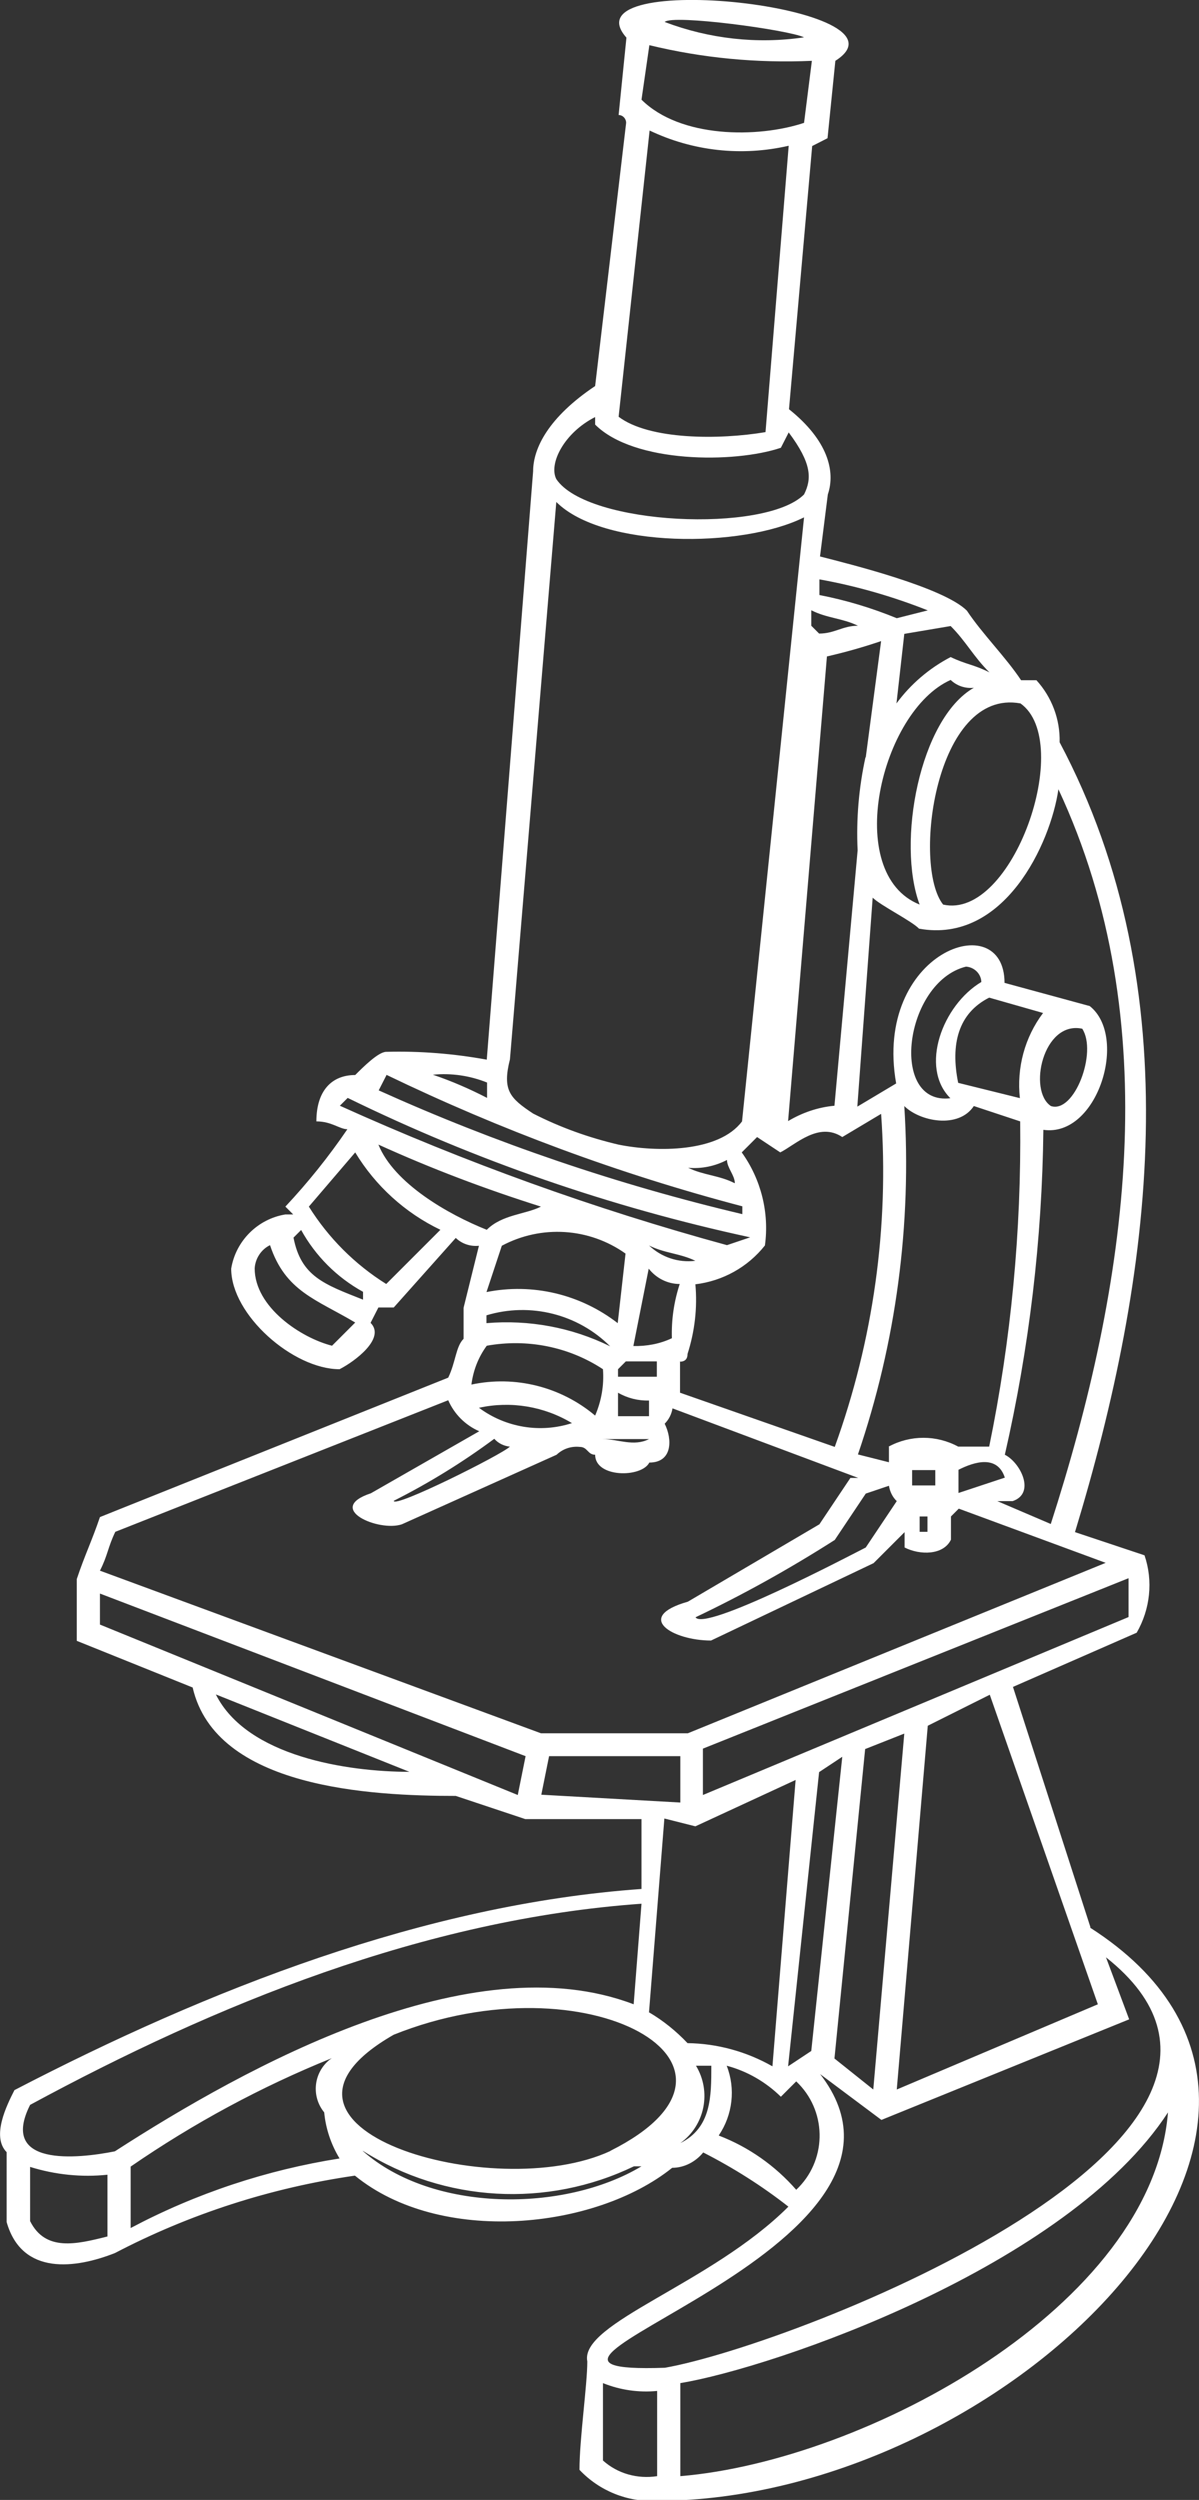 <?xml version="1.0" encoding="UTF-8"?>
<svg xmlns="http://www.w3.org/2000/svg" id="Layer_1" data-name="Layer 1" width="39.83" height="83.02" viewBox="0 0 39.83 83.02">
  <rect x="0" y="0" width="39.83" height="83.02" fill="#333333" stroke="none"/>
  <defs>
    <style>
      .cls-1 {
        fill: #fff;
      }
    </style>
  </defs>
  <path class="cls-1" d="M36.22,63.99l-2.57-7.97,4.11-1.8c.45-.78,.55-1.72,.26-2.57l-2.31-.77c2.58-8.48,3.86-18-.51-26.23,.02-.76-.26-1.5-.77-2.06h-.51c-.51-.77-1.29-1.54-1.8-2.31-.77-.77-3.86-1.54-4.88-1.8l.26-2.06c.26-.77,0-1.8-1.29-2.83l.77-8.74,.51-.26,.26-2.57c2.83-1.8-9-3.09-6.94-.77l-.26,2.57h0c.14,0,.25,.12,.25,.26l-1.03,8.74c-1.54,1.03-2.06,2.06-2.06,2.83l-1.54,19.54c-1.1-.2-2.22-.29-3.34-.26-.26,0-.77,.51-1.03,.77-.77,0-1.29,.51-1.29,1.54,.51,0,.77,.26,1.03,.26-.62,.91-1.31,1.77-2.06,2.57l.26,.26h-.26c-.92,.15-1.65,.88-1.8,1.8,0,1.54,2.06,3.34,3.6,3.34,.51-.26,1.54-1.03,1.03-1.54l.26-.51h.51l2.06-2.31c.21,.2,.49,.29,.77,.26l-.51,2.06v1.03c-.26,.26-.26,.77-.51,1.29l-11.57,4.63c-.26,.77-.51,1.28-.77,2.06v2.05l3.85,1.55c.77,3.34,5.91,3.6,8.74,3.6l2.31,.77h3.86v2.32c-7.2,.51-14.4,3.34-20.83,6.68-.26,.51-.77,1.54-.26,2.06v2.32c.51,1.8,2.31,1.54,3.6,1.03,2.49-1.3,5.19-2.17,7.97-2.57,2.83,2.31,7.97,1.8,10.54-.26,.4,0,.78-.2,1.03-.51,1,.51,1.95,1.11,2.83,1.8-2.57,2.57-6.94,3.86-6.68,5.14,0,.77-.26,2.57-.26,3.6,.66,.7,1.6,1.08,2.57,1.03,11.57,0,24.43-12.6,14.4-19.03Zm.25,2.57l-6.68,2.83,1.03-12.08,2.06-1.03,3.59,10.28Zm-13.63,1.29c-.38-.4-.81-.75-1.29-1.03h.01l.51-6.43,1.03,.26,3.33-1.54-.77,9.51c-.86-.49-1.84-.76-2.83-.77Zm4.37-9l.77-.51-1.03,9.77-.77,.51,1.03-9.77Zm1.54-.77l1.29-.51-1.03,11.82-1.29-1.03,1.02-10.28Zm8.74-4.38l-14.14,5.91v-1.54l14.14-5.66v1.29Zm-2.56-3.08l-1.8-.77h.51c.77-.26,.26-1.28-.26-1.54,.81-3.54,1.24-7.16,1.28-10.79,1.8,.26,2.83-3.09,1.54-4.11l-2.83-.77c0-2.57-4.37-1.03-3.6,3.34l-1.29,.77,.51-6.94c.26,.26,1.29,.77,1.54,1.03,2.83,.51,4.37-2.83,4.63-4.63,3.6,7.71,2.31,16.45-.26,24.42Zm-4.63-1.29v-.51h.77v.51h-.77Zm.51,1.03v.51h-.26v-.51h.26Zm-1.28-2.31v.51h0l-1.03-.26c1.27-3.72,1.79-7.65,1.54-11.57,.51,.51,1.8,.77,2.31,0l1.54,.51c.04,3.63-.3,7.25-1.03,10.8h-1.03c-.72-.39-1.59-.39-2.31,0Zm-6.43,5.66c1.6-.76,3.14-1.62,4.63-2.57l1.03-1.54,.77-.26c.03,.19,.12,.38,.26,.51l-1.03,1.54h0c-.51,.26-5.4,2.83-5.66,2.31Zm-2.83-9c-1.28-.63-2.7-.89-4.11-.77v-.26c1.46-.44,3.04-.04,4.11,1.03Zm-4.11-1.8l.51-1.54c1.31-.7,2.9-.6,4.11,.26l-.26,2.31h0c-1.24-.96-2.83-1.34-4.37-1.03Zm4.37,4.11v-.77c.31,.18,.67,.27,1.03,.26v.52h-1.03Zm1.03,.77c-.51,.26-1.03,0-1.54,0h1.54Zm-1.03-2.06v-.26l.26-.26h1.03v.51h-1.29Zm.51-1.03h0l.51-2.57c.25,.32,.63,.51,1.03,.51-.19,.58-.28,1.19-.26,1.8-.4,.19-.84,.27-1.29,.26Zm.52-3.34c.51,.26,1.03,.26,1.54,.51-.57,.07-1.13-.12-1.54-.51Zm1.02,3.86q.26,0,.26-.26c.24-.75,.33-1.53,.26-2.31,.91-.11,1.74-.57,2.31-1.29,.15-1.09-.13-2.2-.77-3.09l.51-.51,.77,.51c.51-.26,1.28-1.03,2.06-.51l1.29-.77c.27,3.75-.26,7.52-1.54,11.06l-5.14-1.8v-1.02Zm7.97-15.18h0c-2.57-1.03-1.29-6.43,1.03-7.46,.21,.2,.49,.29,.77,.26-1.8,1.03-2.57,5.14-1.8,7.2Zm-1.8-4.89c-.22,1.01-.31,2.05-.26,3.09l-.77,8.48c-.55,.05-1.07,.23-1.54,.51l1.29-15.43c.61-.14,1.21-.31,1.8-.51l-.51,3.86Zm5.14,11.32l-2.06-.51h0c-.26-1.28,0-2.31,1.03-2.83l1.79,.51c-.61,.81-.88,1.82-.77,2.83Zm2.06-2.31h0c.51,.78-.26,2.83-1.04,2.57-.77-.51-.26-2.83,1.03-2.57Zm-4.37,2.31c-2.06,.26-1.54-3.86,.51-4.37,.28,.02,.5,.24,.51,.51-1.29,.77-2.06,2.83-1.03,3.86Zm.26,12.34c.51-.26,1.29-.51,1.54,.26l-1.54,.51v-.77Zm2.06-25.45c1.8,1.28-.26,7.2-2.57,6.68h0c-1.03-1.29-.26-7.2,2.57-6.68Zm-1.03-1.03c-.51-.26-.77-.26-1.29-.51-.71,.37-1.33,.9-1.8,1.54l.26-2.31,1.54-.26c.51,.51,.77,1.03,1.29,1.54Zm-5.65-3.09c1.23,.22,2.44,.57,3.6,1.03l-1.03,.26c-.83-.34-1.69-.6-2.57-.77v-.51Zm-.26,1.03c.51,.26,1.03,.26,1.54,.51-.51,0-.77,.26-1.29,.26l-.26-.26v-.51Zm-.25-19.03c-1.56,.23-3.15,.05-4.63-.51,.26-.26,4.11,.26,4.63,.51Zm-5.14,.26h0c1.77,.43,3.58,.6,5.4,.52l-.26,2.06c-1.54,.51-4.11,.51-5.4-.77l.26-1.8Zm0,2.83c1.44,.69,3.07,.87,4.63,.51l-.77,9.51c-1.54,.26-3.86,.26-4.88-.51l1.03-9.51Zm-1.8,9.51v.26c1.29,1.29,4.63,1.29,6.17,.77l.26-.51c.77,1.03,.77,1.54,.51,2.06-1.28,1.29-7.2,1.03-8.23-.51-.26-.51,.26-1.54,1.29-2.06Zm-2.83,21.34l1.54-18.51c1.54,1.54,6.17,1.54,8.23,.51l-2.06,20.06c-.77,1.03-2.83,1.03-4.11,.77-.98-.23-1.93-.57-2.83-1.03-.77-.51-1.03-.77-.77-1.8Zm7.46,4.11c-.51-.26-1.03-.26-1.54-.51,.44,.04,.89-.05,1.29-.26,0,.26,.26,.51,.26,.77Zm-10.02-3.6c.61-.06,1.23,.03,1.8,.26v.51c-.58-.3-1.18-.56-1.8-.77h0Zm-1.55,0c3.79,1.83,7.75,3.3,11.83,4.37v.26c-4.15-.98-8.2-2.36-12.08-4.11l.26-.51Zm-1.54,1.03l.26-.26h0c4.25,2.08,8.74,3.63,13.37,4.63l-.77,.26c-4.4-1.2-8.7-2.75-12.86-4.63Zm-1.29,4.12c.48,.87,1.19,1.58,2.06,2.06v.26c-1.29-.51-2.06-.77-2.31-2.06l.26-.26Zm1.03,3.85h0c-1.03-.26-2.57-1.28-2.57-2.57,.02-.33,.22-.63,.51-.77,.51,1.54,1.54,1.8,2.83,2.57l-.77,.77Zm1.8-2.05c-1.04-.65-1.92-1.53-2.57-2.57l1.54-1.8c.67,1.11,1.66,2.01,2.83,2.57l-1.8,1.8Zm-.26-4.63c1.76,.8,3.56,1.48,5.4,2.06-.51,.26-1.29,.26-1.8,.77-1.28-.51-3.08-1.54-3.6-2.83Zm3.6,6.68h0c1.34-.24,2.72,.03,3.86,.78,.04,.53-.05,1.05-.26,1.54-1.14-.96-2.66-1.34-4.11-1.03,.06-.47,.23-.91,.51-1.29Zm-.26,2.06c1.06-.23,2.16-.05,3.09,.51h0c-1.05,.34-2.2,.15-3.09-.51Zm1.03,1.29c-.26,.26-3.86,2.06-3.86,1.8,1.17-.59,2.29-1.28,3.34-2.06h0c.13,.15,.32,.24,.51,.26Zm-13.11,2.83l11.06-4.37c.2,.46,.57,.83,1.03,1.03l-3.6,2.06c-1.54,.51,.26,1.29,1.03,1.03l5.14-2.31c.21-.2,.49-.29,.77-.26,.26,0,.26,.26,.51,.26,0,.77,1.54,.77,1.8,.26,.77,0,.77-.77,.51-1.29,.14-.14,.23-.32,.26-.51l6.17,2.31h-.26l-1.03,1.54-4.37,2.57c-1.8,.51-.51,1.29,.77,1.29l5.4-2.57,1.03-1.03v.51c.51,.26,1.29,.26,1.54-.26v-.77h0l.26-.26,4.88,1.8-13.88,5.66h-4.88l-14.65-5.4c.26-.51,.26-.77,.51-1.29Zm3.34,5.4l6.43,2.57c-2.06,0-5.4-.51-6.43-2.57Zm10.03,3.34l-13.88-5.66v-1.03l14.14,5.4-.26,1.29Zm.78,0l.26-1.29h4.36v1.54l-4.62-.26Zm-14.41,14.66c-1.03,.26-2.06,.51-2.57-.51v-1.8c.83,.26,1.71,.35,2.57,.26v2.06Zm.26-2.83c-1.29,.26-3.86,.51-2.83-1.54,6.17-3.34,13.11-6.17,20.31-6.68h0l-.26,3.34c-5.4-2.06-12.86,2.06-17.23,4.88Zm.51,.51c2.09-1.44,4.33-2.65,6.68-3.6-.03,.02-.05,.04-.07,.05-.53,.43-.62,1.21-.18,1.75,.05,.54,.23,1.07,.51,1.53-2.42,.38-4.77,1.16-6.94,2.31v-2.05Zm7.72-.52c2.71,1.71,6.11,1.9,9,.51h.25c-2.57,1.54-6.94,1.54-9.26-.51Zm8.22,0c-3.86,1.8-12.6-.77-7.2-3.86h0c6.43-2.58,12.86,1.02,7.19,3.86Zm2.32-.26c.82-.59,1.04-1.71,.52-2.57h.51c0,1.03,0,2.06-1.03,2.57Zm1.28-.26c.46-.68,.56-1.55,.26-2.31,.68,.18,1.3,.54,1.8,1.03l.51-.51s.06,.06,.09,.09c.95,.99,.91,2.57-.09,3.51-.7-.8-1.58-1.42-2.57-1.8Zm-2.05,11.32h0c-.65,.1-1.31-.08-1.8-.52v-2.57c.57,.23,1.19,.32,1.8,.26v2.83Zm5.39-13.37h0l2.06,1.54,8.23-3.34-.77-2.06c7.46,5.91-10.28,12.86-14.65,13.63-7.46,.26,9.77-3.85,5.14-9.77Zm-4.62,13.37v-3.09c3.09-.51,12.86-3.86,16.2-8.99-.52,6.43-10.03,11.57-16.2,12.08Z"></path>
</svg>
